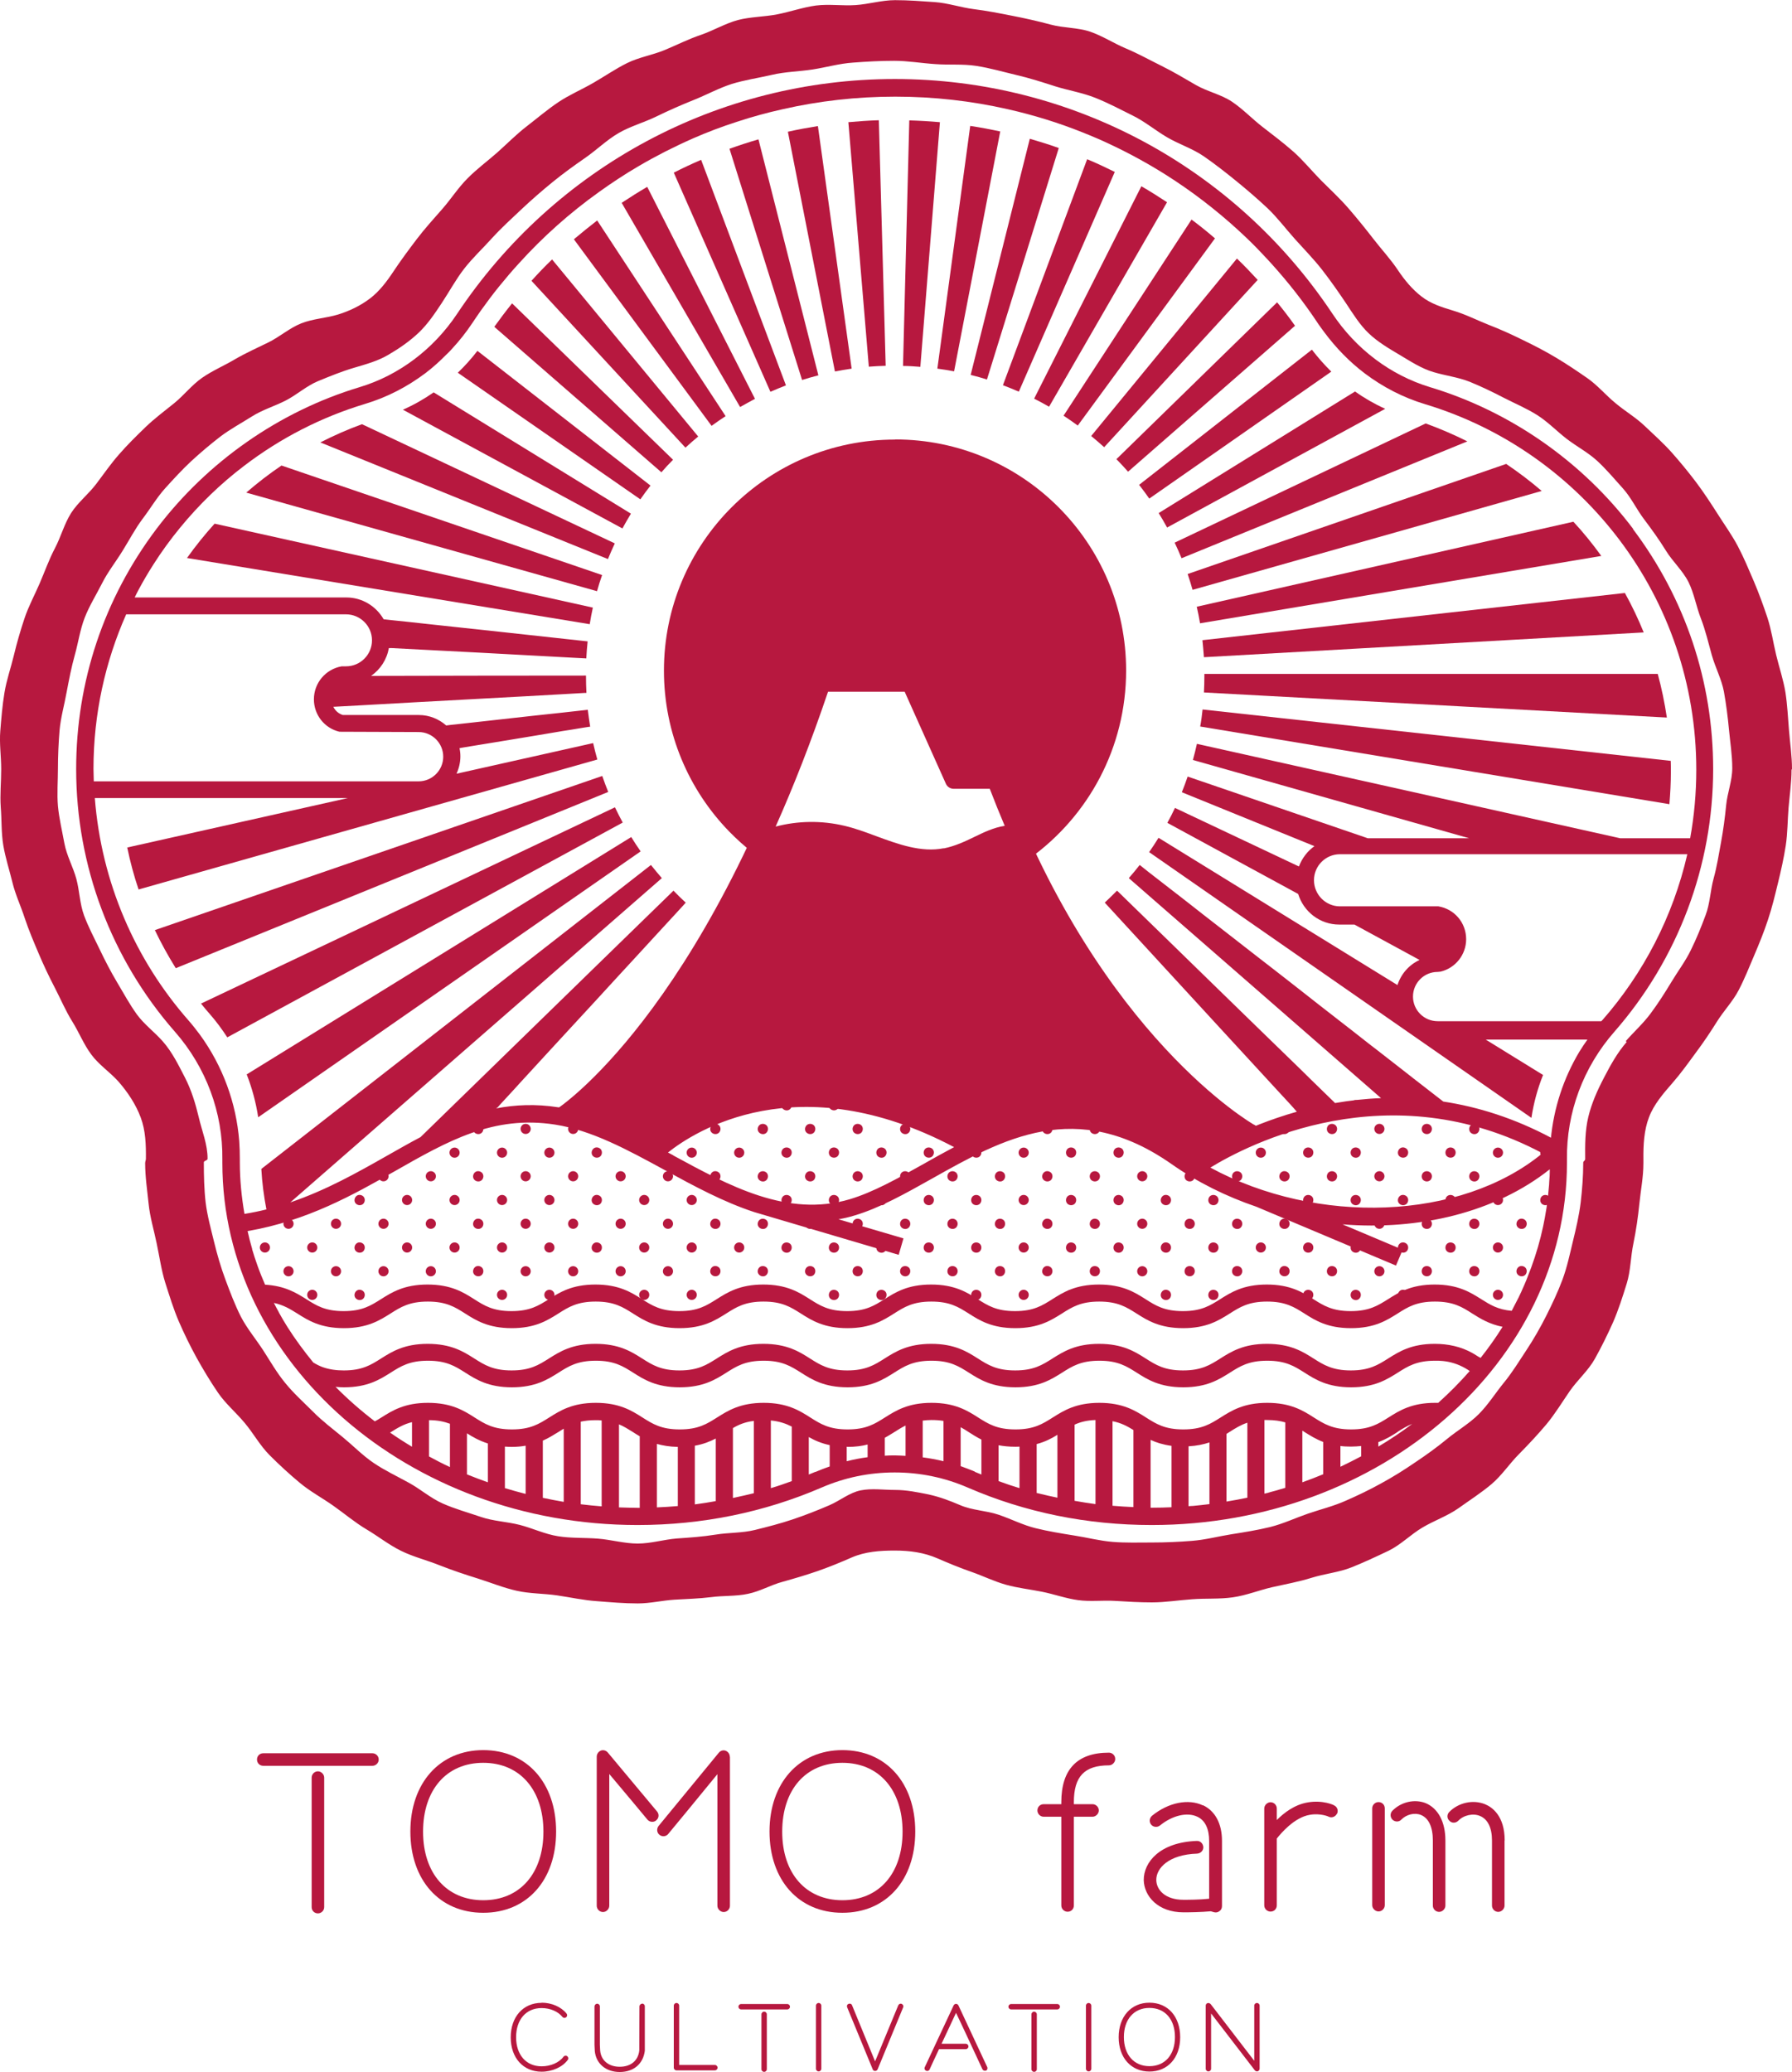 <?xml version="1.0" encoding="UTF-8"?>
<svg id="_レイヤー_2" data-name="レイヤー 2" xmlns="http://www.w3.org/2000/svg" viewBox="0 0 120 138.71">
  <defs>
    <style>
      .cls-1 {
        fill: #b7183f;
        stroke-width: 0px;
      }
    </style>
  </defs>
  <g id="_フッター" data-name="フッター">
    <g>
      <path class="cls-1" d="m103.73,76.92c.13.13.13.35,0,.49-.13.13-.35.13-.49,0-.13-.13-.13-.35,0-.49.13-.13.35-.13.49,0Z"/>
      <path class="cls-1" d="m98.97,75.34c.13.13.13.35,0,.49s-.35.13-.49,0c-.13-.13-.13-.35,0-.49.13-.13.35-.13.49,0Z"/>
      <circle class="cls-1" cx="100.31" cy="77.17" r=".34"/>
      <path class="cls-1" d="m102.14,78.51c.13.13.13.35,0,.49-.13.13-.35.13-.49,0s-.13-.35,0-.49.35-.13.49,0Z"/>
      <path class="cls-1" d="m103.73,80.1c.13.13.13.35,0,.49-.13.13-.35.13-.49,0-.13-.13-.13-.35,0-.49.13-.13.35-.13.49,0Z"/>
      <path class="cls-1" d="m94.2,73.75c.13.13.13.35,0,.49-.13.13-.35.13-.49,0s-.13-.35,0-.49.35-.13.49,0Z"/>
      <path class="cls-1" d="m95.79,75.34c.13.13.13.35,0,.49-.13.13-.35.13-.49,0-.13-.13-.13-.35,0-.49.13-.13.35-.13.49,0Z"/>
      <path class="cls-1" d="m97.38,76.92c.13.13.13.35,0,.49-.13.13-.35.13-.49,0-.13-.13-.13-.35,0-.49.13-.13.35-.13.49,0Z"/>
      <path class="cls-1" d="m98.97,78.51c.13.13.13.35,0,.49s-.35.13-.49,0c-.13-.13-.13-.35,0-.49.13-.13.35-.13.49,0Z"/>
      <circle class="cls-1" cx="100.31" cy="80.34" r=".34"/>
      <path class="cls-1" d="m102.14,81.69c.13.13.13.35,0,.49-.13.13-.35.13-.49,0s-.13-.35,0-.49.35-.13.49,0Z"/>
      <path class="cls-1" d="m103.73,83.28c.13.13.13.35,0,.49-.13.13-.35.13-.49,0-.13-.13-.13-.35,0-.49.13-.13.35-.13.49,0Z"/>
      <path class="cls-1" d="m91.03,73.75c.13.13.13.35,0,.49s-.35.13-.49,0c-.13-.13-.13-.35,0-.49.13-.13.35-.13.49,0Z"/>
      <circle class="cls-1" cx="92.37" cy="75.58" r=".34"/>
      <path class="cls-1" d="m94.2,76.92c.13.13.13.35,0,.49-.13.13-.35.13-.49,0s-.13-.35,0-.49.35-.13.49,0Z"/>
      <path class="cls-1" d="m95.79,78.51c.13.13.13.35,0,.49-.13.13-.35.13-.49,0-.13-.13-.13-.35,0-.49.13-.13.35-.13.49,0Z"/>
      <path class="cls-1" d="m97.38,80.1c.13.13.13.35,0,.49-.13.13-.35.13-.49,0-.13-.13-.13-.35,0-.49.13-.13.35-.13.49,0Z"/>
      <path class="cls-1" d="m98.97,81.69c.13.13.13.35,0,.49s-.35.13-.49,0c-.13-.13-.13-.35,0-.49.13-.13.35-.13.49,0Z"/>
      <circle class="cls-1" cx="100.31" cy="83.52" r=".34"/>
      <path class="cls-1" d="m102.14,84.86c.13.13.13.35,0,.49-.13.13-.35.13-.49,0s-.13-.35,0-.49.35-.13.49,0Z"/>
      <path class="cls-1" d="m89.44,75.34c.13.13.13.35,0,.49-.13.13-.35.13-.49,0-.13-.13-.13-.35,0-.49.13-.13.35-.13.49,0Z"/>
      <path class="cls-1" d="m91.03,76.92c.13.13.13.35,0,.49s-.35.13-.49,0c-.13-.13-.13-.35,0-.49.13-.13.35-.13.49,0Z"/>
      <circle class="cls-1" cx="92.37" cy="78.75" r=".34"/>
      <path class="cls-1" d="m94.2,80.1c.13.13.13.35,0,.49-.13.13-.35.13-.49,0s-.13-.35,0-.49.35-.13.49,0Z"/>
      <path class="cls-1" d="m95.79,81.69c.13.13.13.35,0,.49-.13.13-.35.13-.49,0-.13-.13-.13-.35,0-.49.13-.13.35-.13.49,0Z"/>
      <path class="cls-1" d="m97.38,83.28c.13.13.13.35,0,.49-.13.13-.35.13-.49,0-.13-.13-.13-.35,0-.49.13-.13.35-.13.49,0Z"/>
      <path class="cls-1" d="m98.97,84.86c.13.13.13.35,0,.49s-.35.13-.49,0c-.13-.13-.13-.35,0-.49.13-.13.35-.13.49,0Z"/>
      <circle class="cls-1" cx="100.31" cy="86.69" r=".34"/>
      <path class="cls-1" d="m86.26,75.34c.13.13.13.35,0,.49-.13.13-.35.13-.49,0s-.13-.35,0-.49.35-.13.49,0Z"/>
      <path class="cls-1" d="m87.85,76.92c.13.13.13.35,0,.49-.13.13-.35.13-.49,0-.13-.13-.13-.35,0-.49.13-.13.35-.13.49,0Z"/>
      <path class="cls-1" d="m89.44,78.51c.13.13.13.35,0,.49-.13.13-.35.13-.49,0-.13-.13-.13-.35,0-.49.13-.13.35-.13.49,0Z"/>
      <path class="cls-1" d="m91.03,80.1c.13.13.13.35,0,.49s-.35.13-.49,0c-.13-.13-.13-.35,0-.49.13-.13.35-.13.49,0Z"/>
      <circle class="cls-1" cx="92.37" cy="81.93" r=".34"/>
      <path class="cls-1" d="m94.2,83.28c.13.13.13.35,0,.49-.13.13-.35.13-.49,0s-.13-.35,0-.49.35-.13.49,0Z"/>
      <path class="cls-1" d="m95.79,84.86c.13.13.13.35,0,.49-.13.13-.35.13-.49,0-.13-.13-.13-.35,0-.49.13-.13.35-.13.49,0Z"/>
      <path class="cls-1" d="m97.38,86.45c.13.13.13.35,0,.49-.13.13-.35.13-.49,0-.13-.13-.13-.35,0-.49.13-.13.35-.13.49,0Z"/>
      <circle class="cls-1" cx="84.43" cy="77.17" r=".34"/>
      <path class="cls-1" d="m86.26,78.51c.13.13.13.35,0,.49-.13.13-.35.13-.49,0s-.13-.35,0-.49.35-.13.49,0Z"/>
      <path class="cls-1" d="m87.85,80.1c.13.13.13.35,0,.49-.13.13-.35.13-.49,0-.13-.13-.13-.35,0-.49.13-.13.35-.13.49,0Z"/>
      <path class="cls-1" d="m89.44,81.69c.13.13.13.35,0,.49-.13.13-.35.13-.49,0-.13-.13-.13-.35,0-.49.13-.13.35-.13.49,0Z"/>
      <path class="cls-1" d="m91.03,83.28c.13.13.13.35,0,.49s-.35.13-.49,0c-.13-.13-.13-.35,0-.49.13-.13.35-.13.49,0Z"/>
      <circle class="cls-1" cx="92.37" cy="85.11" r=".34"/>
      <path class="cls-1" d="m94.2,86.45c.13.13.13.35,0,.49-.13.13-.35.13-.49,0s-.13-.35,0-.49.35-.13.49,0Z"/>
      <path class="cls-1" d="m83.09,78.51c.13.13.13.35,0,.49s-.35.13-.49,0c-.13-.13-.13-.35,0-.49.13-.13.35-.13.49,0Z"/>
      <circle class="cls-1" cx="84.43" cy="80.34" r=".34"/>
      <path class="cls-1" d="m86.26,81.69c.13.13.13.35,0,.49-.13.13-.35.13-.49,0s-.13-.35,0-.49.35-.13.49,0Z"/>
      <path class="cls-1" d="m87.85,83.28c.13.13.13.35,0,.49-.13.13-.35.13-.49,0-.13-.13-.13-.35,0-.49.13-.13.35-.13.49,0Z"/>
      <path class="cls-1" d="m89.44,84.86c.13.13.13.35,0,.49-.13.13-.35.13-.49,0-.13-.13-.13-.35,0-.49.13-.13.35-.13.49,0Z"/>
      <path class="cls-1" d="m91.03,86.45c.13.13.13.35,0,.49s-.35.13-.49,0c-.13-.13-.13-.35,0-.49.13-.13.35-.13.49,0Z"/>
      <path class="cls-1" d="m78.32,76.92c.13.13.13.35,0,.49-.13.13-.35.13-.49,0s-.13-.35,0-.49.35-.13.49,0Z"/>
      <path class="cls-1" d="m79.91,78.51c.13.13.13.35,0,.49-.13.13-.35.13-.49,0-.13-.13-.13-.35,0-.49.13-.13.35-.13.49,0Z"/>
      <path class="cls-1" d="m81.5,80.1c.13.13.13.35,0,.49-.13.13-.35.13-.49,0-.13-.13-.13-.35,0-.49.13-.13.35-.13.49,0Z"/>
      <path class="cls-1" d="m83.09,81.69c.13.13.13.35,0,.49s-.35.13-.49,0c-.13-.13-.13-.35,0-.49.13-.13.35-.13.49,0Z"/>
      <circle class="cls-1" cx="84.43" cy="83.52" r=".34"/>
      <path class="cls-1" d="m86.26,84.86c.13.13.13.35,0,.49-.13.13-.35.13-.49,0s-.13-.35,0-.49.35-.13.49,0Z"/>
      <path class="cls-1" d="m87.85,86.45c.13.13.13.35,0,.49-.13.13-.35.13-.49,0-.13-.13-.13-.35,0-.49.13-.13.35-.13.49,0Z"/>
      <path class="cls-1" d="m89.44,88.04c.13.13.13.35,0,.49-.13.13-.35.13-.49,0-.13-.13-.13-.35,0-.49.13-.13.35-.13.49,0Z"/>
      <path class="cls-1" d="m73.56,75.34c.13.13.13.35,0,.49-.13.13-.35.13-.49,0-.13-.13-.13-.35,0-.49.13-.13.35-.13.49,0Z"/>
      <path class="cls-1" d="m75.15,76.92c.13.13.13.35,0,.49s-.35.13-.49,0c-.13-.13-.13-.35,0-.49.13-.13.35-.13.49,0Z"/>
      <circle class="cls-1" cx="76.49" cy="78.75" r=".34"/>
      <path class="cls-1" d="m78.32,80.1c.13.13.13.35,0,.49-.13.13-.35.13-.49,0s-.13-.35,0-.49.35-.13.49,0Z"/>
      <path class="cls-1" d="m79.91,81.69c.13.13.13.35,0,.49-.13.13-.35.13-.49,0-.13-.13-.13-.35,0-.49.13-.13.35-.13.49,0Z"/>
      <path class="cls-1" d="m81.5,83.28c.13.13.13.35,0,.49-.13.13-.35.13-.49,0-.13-.13-.13-.35,0-.49.13-.13.35-.13.49,0Z"/>
      <path class="cls-1" d="m83.09,84.86c.13.13.13.35,0,.49s-.35.13-.49,0c-.13-.13-.13-.35,0-.49.13-.13.35-.13.49,0Z"/>
      <circle class="cls-1" cx="84.43" cy="86.69" r=".34"/>
      <path class="cls-1" d="m70.38,75.34c.13.13.13.35,0,.49-.13.13-.35.13-.49,0s-.13-.35,0-.49.35-.13.49,0Z"/>
      <path class="cls-1" d="m71.97,76.92c.13.13.13.35,0,.49-.13.13-.35.13-.49,0-.13-.13-.13-.35,0-.49.13-.13.35-.13.49,0Z"/>
      <path class="cls-1" d="m73.56,78.51c.13.13.13.35,0,.49-.13.13-.35.13-.49,0-.13-.13-.13-.35,0-.49.13-.13.35-.13.49,0Z"/>
      <path class="cls-1" d="m75.15,80.1c.13.13.13.35,0,.49s-.35.13-.49,0c-.13-.13-.13-.35,0-.49.13-.13.35-.13.49,0Z"/>
      <circle class="cls-1" cx="76.49" cy="81.93" r=".34"/>
      <path class="cls-1" d="m78.32,83.28c.13.13.13.35,0,.49-.13.13-.35.13-.49,0s-.13-.35,0-.49.35-.13.49,0Z"/>
      <path class="cls-1" d="m79.91,84.86c.13.13.13.35,0,.49-.13.13-.35.13-.49,0-.13-.13-.13-.35,0-.49.13-.13.35-.13.49,0Z"/>
      <path class="cls-1" d="m81.5,86.45c.13.13.13.35,0,.49-.13.13-.35.13-.49,0-.13-.13-.13-.35,0-.49.13-.13.35-.13.49,0Z"/>
      <circle class="cls-1" cx="68.55" cy="77.17" r=".34"/>
      <path class="cls-1" d="m70.38,78.51c.13.13.13.35,0,.49-.13.13-.35.13-.49,0s-.13-.35,0-.49.35-.13.49,0Z"/>
      <path class="cls-1" d="m71.97,80.1c.13.13.13.35,0,.49-.13.13-.35.13-.49,0-.13-.13-.13-.35,0-.49.13-.13.35-.13.49,0Z"/>
      <path class="cls-1" d="m73.56,81.69c.13.13.13.35,0,.49-.13.13-.35.13-.49,0-.13-.13-.13-.35,0-.49.13-.13.35-.13.49,0Z"/>
      <path class="cls-1" d="m75.15,83.28c.13.13.13.35,0,.49s-.35.13-.49,0c-.13-.13-.13-.35,0-.49.13-.13.35-.13.49,0Z"/>
      <circle class="cls-1" cx="76.49" cy="85.11" r=".34"/>
      <path class="cls-1" d="m78.32,86.45c.13.13.13.35,0,.49-.13.13-.35.13-.49,0s-.13-.35,0-.49.35-.13.49,0Z"/>
      <path class="cls-1" d="m79.91,88.04c.13.13.13.35,0,.49-.13.13-.35.13-.49,0-.13-.13-.13-.35,0-.49.13-.13.35-.13.49,0Z"/>
      <path class="cls-1" d="m65.62,76.92c.13.13.13.35,0,.49-.13.13-.35.13-.49,0-.13-.13-.13-.35,0-.49.13-.13.35-.13.49,0Z"/>
      <path class="cls-1" d="m67.21,78.51c.13.13.13.35,0,.49s-.35.13-.49,0c-.13-.13-.13-.35,0-.49.13-.13.35-.13.49,0Z"/>
      <circle class="cls-1" cx="68.55" cy="80.34" r=".34"/>
      <path class="cls-1" d="m70.38,81.69c.13.13.13.35,0,.49-.13.13-.35.13-.49,0s-.13-.35,0-.49.35-.13.49,0Z"/>
      <path class="cls-1" d="m71.97,83.28c.13.13.13.35,0,.49-.13.13-.35.13-.49,0-.13-.13-.13-.35,0-.49.13-.13.35-.13.49,0Z"/>
      <path class="cls-1" d="m73.56,84.86c.13.13.13.35,0,.49-.13.13-.35.13-.49,0-.13-.13-.13-.35,0-.49.13-.13.35-.13.49,0Z"/>
      <path class="cls-1" d="m75.15,86.45c.13.13.13.35,0,.49s-.35.13-.49,0c-.13-.13-.13-.35,0-.49.13-.13.35-.13.49,0Z"/>
      <path class="cls-1" d="m59.27,73.75c.13.13.13.35,0,.49s-.35.13-.49,0c-.13-.13-.13-.35,0-.49.13-.13.35-.13.49,0Z"/>
      <path class="cls-1" d="m60.86,75.34c.13.13.13.35,0,.49s-.35.13-.49,0c-.13-.13-.13-.35,0-.49.13-.13.35-.13.49,0Z"/>
      <path class="cls-1" d="m62.44,76.92c.13.13.13.35,0,.49-.13.13-.35.13-.49,0-.13-.13-.13-.35,0-.49.13-.13.35-.13.49,0Z"/>
      <path class="cls-1" d="m64.03,78.51c.13.13.13.35,0,.49-.13.13-.35.13-.49,0-.13-.13-.13-.35,0-.49.13-.13.35-.13.49,0Z"/>
      <path class="cls-1" d="m65.62,80.1c.13.13.13.35,0,.49-.13.13-.35.13-.49,0-.13-.13-.13-.35,0-.49.13-.13.35-.13.49,0Z"/>
      <path class="cls-1" d="m67.21,81.69c.13.13.13.35,0,.49s-.35.13-.49,0c-.13-.13-.13-.35,0-.49.13-.13.35-.13.49,0Z"/>
      <circle class="cls-1" cx="68.55" cy="83.52" r=".34"/>
      <path class="cls-1" d="m70.38,84.86c.13.13.13.35,0,.49-.13.13-.35.13-.49,0s-.13-.35,0-.49.35-.13.49,0Z"/>
      <path class="cls-1" d="m71.97,86.45c.13.13.13.35,0,.49-.13.13-.35.13-.49,0-.13-.13-.13-.35,0-.49.13-.13.35-.13.49,0Z"/>
      <path class="cls-1" d="m56.09,73.75c.13.13.13.35,0,.49-.13.13-.35.13-.49,0-.13-.13-.13-.35,0-.49.13-.13.35-.13.49,0Z"/>
      <path class="cls-1" d="m57.68,75.34c.13.13.13.35,0,.49-.13.13-.35.13-.49,0-.13-.13-.13-.35,0-.49.13-.13.35-.13.49,0Z"/>
      <path class="cls-1" d="m59.27,76.92c.13.13.13.35,0,.49s-.35.13-.49,0c-.13-.13-.13-.35,0-.49.13-.13.35-.13.49,0Z"/>
      <path class="cls-1" d="m60.86,78.51c.13.13.13.35,0,.49s-.35.13-.49,0c-.13-.13-.13-.35,0-.49.13-.13.35-.13.49,0Z"/>
      <path class="cls-1" d="m62.44,80.1c.13.13.13.35,0,.49-.13.13-.35.13-.49,0-.13-.13-.13-.35,0-.49.13-.13.35-.13.49,0Z"/>
      <path class="cls-1" d="m64.03,81.69c.13.13.13.35,0,.49-.13.13-.35.13-.49,0-.13-.13-.13-.35,0-.49.13-.13.35-.13.49,0Z"/>
      <path class="cls-1" d="m65.62,83.28c.13.13.13.35,0,.49-.13.13-.35.13-.49,0-.13-.13-.13-.35,0-.49.13-.13.35-.13.49,0Z"/>
      <path class="cls-1" d="m67.21,84.86c.13.13.13.35,0,.49s-.35.13-.49,0c-.13-.13-.13-.35,0-.49.13-.13.35-.13.49,0Z"/>
      <circle class="cls-1" cx="68.55" cy="86.69" r=".34"/>
      <path class="cls-1" d="m52.92,73.75c.13.13.13.35,0,.49s-.35.13-.49,0-.13-.35,0-.49c.13-.13.35-.13.49,0Z"/>
      <path class="cls-1" d="m54.5,75.34c.13.13.13.35,0,.49-.13.13-.35.13-.49,0s-.13-.35,0-.49c.13-.13.35-.13.49,0Z"/>
      <path class="cls-1" d="m56.09,76.92c.13.13.13.35,0,.49-.13.13-.35.13-.49,0-.13-.13-.13-.35,0-.49.13-.13.35-.13.49,0Z"/>
      <path class="cls-1" d="m57.68,78.51c.13.13.13.35,0,.49-.13.13-.35.13-.49,0-.13-.13-.13-.35,0-.49.13-.13.35-.13.49,0Z"/>
      <path class="cls-1" d="m59.27,80.1c.13.13.13.35,0,.49s-.35.13-.49,0c-.13-.13-.13-.35,0-.49.13-.13.35-.13.49,0Z"/>
      <path class="cls-1" d="m60.86,81.69c.13.13.13.35,0,.49s-.35.13-.49,0c-.13-.13-.13-.35,0-.49.13-.13.35-.13.49,0Z"/>
      <path class="cls-1" d="m62.44,83.28c.13.13.13.35,0,.49-.13.13-.35.13-.49,0-.13-.13-.13-.35,0-.49.13-.13.35-.13.49,0Z"/>
      <path class="cls-1" d="m64.03,84.86c.13.13.13.35,0,.49-.13.13-.35.13-.49,0-.13-.13-.13-.35,0-.49.13-.13.35-.13.49,0Z"/>
      <path class="cls-1" d="m65.62,86.45c.13.13.13.35,0,.49-.13.13-.35.13-.49,0-.13-.13-.13-.35,0-.49.13-.13.35-.13.49,0Z"/>
      <path class="cls-1" d="m67.21,88.04c.13.13.13.35,0,.49s-.35.13-.49,0c-.13-.13-.13-.35,0-.49.13-.13.35-.13.49,0Z"/>
      <circle class="cls-1" cx="49.5" cy="73.99" r=".34"/>
      <path class="cls-1" d="m51.33,75.34c.13.13.13.35,0,.49s-.35.13-.49,0-.13-.35,0-.49c.13-.13.35-.13.49,0Z"/>
      <path class="cls-1" d="m52.92,76.92c.13.13.13.35,0,.49s-.35.13-.49,0-.13-.35,0-.49c.13-.13.35-.13.49,0Z"/>
      <path class="cls-1" d="m54.5,78.51c.13.13.13.35,0,.49-.13.13-.35.13-.49,0s-.13-.35,0-.49c.13-.13.35-.13.49,0Z"/>
      <path class="cls-1" d="m56.09,80.1c.13.13.13.35,0,.49-.13.13-.35.13-.49,0-.13-.13-.13-.35,0-.49.13-.13.35-.13.49,0Z"/>
      <path class="cls-1" d="m57.68,81.69c.13.13.13.35,0,.49-.13.13-.35.13-.49,0-.13-.13-.13-.35,0-.49.13-.13.35-.13.49,0Z"/>
      <path class="cls-1" d="m59.27,83.28c.13.13.13.35,0,.49s-.35.13-.49,0c-.13-.13-.13-.35,0-.49.13-.13.35-.13.49,0Z"/>
      <path class="cls-1" d="m60.86,84.86c.13.13.13.35,0,.49s-.35.13-.49,0c-.13-.13-.13-.35,0-.49.13-.13.35-.13.49,0Z"/>
      <path class="cls-1" d="m62.44,86.45c.13.13.13.35,0,.49-.13.13-.35.13-.49,0-.13-.13-.13-.35,0-.49.13-.13.35-.13.49,0Z"/>
      <path class="cls-1" d="m48.15,75.34c.13.13.13.35,0,.49-.13.13-.35.13-.49,0s-.13-.35,0-.49.35-.13.49,0Z"/>
      <circle class="cls-1" cx="49.5" cy="77.17" r=".34"/>
      <path class="cls-1" d="m51.33,78.51c.13.13.13.35,0,.49s-.35.13-.49,0-.13-.35,0-.49c.13-.13.35-.13.49,0Z"/>
      <path class="cls-1" d="m52.92,80.1c.13.13.13.35,0,.49s-.35.13-.49,0-.13-.35,0-.49c.13-.13.35-.13.49,0Z"/>
      <path class="cls-1" d="m54.5,81.69c.13.13.13.35,0,.49-.13.13-.35.13-.49,0s-.13-.35,0-.49c.13-.13.35-.13.49,0Z"/>
      <path class="cls-1" d="m56.09,83.28c.13.13.13.35,0,.49-.13.13-.35.13-.49,0-.13-.13-.13-.35,0-.49.13-.13.35-.13.49,0Z"/>
      <path class="cls-1" d="m57.68,84.86c.13.13.13.35,0,.49-.13.13-.35.13-.49,0-.13-.13-.13-.35,0-.49.13-.13.35-.13.49,0Z"/>
      <path class="cls-1" d="m59.27,86.45c.13.13.13.35,0,.49s-.35.13-.49,0c-.13-.13-.13-.35,0-.49.13-.13.35-.13.49,0Z"/>
      <circle class="cls-1" cx="46.32" cy="77.17" r=".34"/>
      <path class="cls-1" d="m48.15,78.51c.13.13.13.35,0,.49-.13.13-.35.13-.49,0s-.13-.35,0-.49.35-.13.49,0Z"/>
      <circle class="cls-1" cx="49.5" cy="80.34" r=".34"/>
      <path class="cls-1" d="m51.33,81.69c.13.13.13.35,0,.49s-.35.13-.49,0-.13-.35,0-.49c.13-.13.35-.13.49,0Z"/>
      <path class="cls-1" d="m52.92,83.28c.13.13.13.35,0,.49s-.35.13-.49,0-.13-.35,0-.49c.13-.13.35-.13.49,0Z"/>
      <path class="cls-1" d="m54.5,84.86c.13.13.13.35,0,.49-.13.13-.35.13-.49,0s-.13-.35,0-.49c.13-.13.35-.13.49,0Z"/>
      <path class="cls-1" d="m56.09,86.45c.13.13.13.35,0,.49-.13.13-.35.13-.49,0-.13-.13-.13-.35,0-.49.13-.13.35-.13.49,0Z"/>
      <path class="cls-1" d="m57.68,88.04c.13.13.13.35,0,.49-.13.13-.35.13-.49,0-.13-.13-.13-.35,0-.49.13-.13.35-.13.49,0Z"/>
      <circle class="cls-1" cx="43.14" cy="77.17" r=".34"/>
      <circle class="cls-1" cx="44.73" cy="78.75" r=".34"/>
      <circle class="cls-1" cx="46.32" cy="80.34" r=".34"/>
      <path class="cls-1" d="m48.15,81.69c.13.13.13.35,0,.49-.13.13-.35.13-.49,0s-.13-.35,0-.49.35-.13.49,0Z"/>
      <circle class="cls-1" cx="49.5" cy="83.52" r=".34"/>
      <path class="cls-1" d="m51.33,84.86c.13.13.13.35,0,.49s-.35.13-.49,0-.13-.35,0-.49c.13-.13.35-.13.49,0Z"/>
      <path class="cls-1" d="m52.92,86.45c.13.13.13.35,0,.49s-.35.13-.49,0-.13-.35,0-.49c.13-.13.35-.13.49,0Z"/>
      <circle class="cls-1" cx="38.38" cy="75.58" r=".34"/>
      <path class="cls-1" d="m40.21,76.92c.13.13.13.35,0,.49-.13.13-.35.13-.49,0s-.13-.35,0-.49.35-.13.49,0Z"/>
      <circle class="cls-1" cx="41.56" cy="78.75" r=".34"/>
      <circle class="cls-1" cx="43.14" cy="80.34" r=".34"/>
      <circle class="cls-1" cx="44.73" cy="81.93" r=".34"/>
      <circle class="cls-1" cx="46.32" cy="83.52" r=".34"/>
      <path class="cls-1" d="m48.15,84.86c.13.13.13.35,0,.49-.13.13-.35.13-.49,0s-.13-.35,0-.49.35-.13.49,0Z"/>
      <circle class="cls-1" cx="49.5" cy="86.69" r=".34"/>
      <circle class="cls-1" cx="35.2" cy="75.58" r=".34"/>
      <circle class="cls-1" cx="36.79" cy="77.17" r=".34"/>
      <circle class="cls-1" cx="38.38" cy="78.75" r=".34"/>
      <path class="cls-1" d="m40.21,80.1c.13.13.13.35,0,.49-.13.13-.35.13-.49,0s-.13-.35,0-.49.35-.13.49,0Z"/>
      <circle class="cls-1" cx="41.56" cy="81.93" r=".34"/>
      <circle class="cls-1" cx="43.14" cy="83.52" r=".34"/>
      <circle class="cls-1" cx="44.73" cy="85.11" r=".34"/>
      <circle class="cls-1" cx="46.32" cy="86.69" r=".34"/>
      <path class="cls-1" d="m32.27,75.34c.13.13.13.35,0,.49-.13.13-.35.13-.49,0s-.13-.35,0-.49.35-.13.49,0Z"/>
      <circle class="cls-1" cx="33.62" cy="77.17" r=".34"/>
      <circle class="cls-1" cx="35.2" cy="78.75" r=".34"/>
      <circle class="cls-1" cx="36.79" cy="80.34" r=".34"/>
      <circle class="cls-1" cx="38.38" cy="81.93" r=".34"/>
      <path class="cls-1" d="m40.21,83.28c.13.13.13.35,0,.49-.13.13-.35.13-.49,0s-.13-.35,0-.49.35-.13.49,0Z"/>
      <circle class="cls-1" cx="41.56" cy="85.11" r=".34"/>
      <circle class="cls-1" cx="43.14" cy="86.69" r=".34"/>
      <circle class="cls-1" cx="44.73" cy="88.28" r=".34"/>
      <circle class="cls-1" cx="30.44" cy="77.17" r=".34"/>
      <path class="cls-1" d="m32.27,78.51c.13.13.13.35,0,.49-.13.13-.35.13-.49,0s-.13-.35,0-.49.35-.13.49,0Z"/>
      <circle class="cls-1" cx="33.62" cy="80.34" r=".34"/>
      <circle class="cls-1" cx="35.2" cy="81.93" r=".34"/>
      <circle class="cls-1" cx="36.79" cy="83.52" r=".34"/>
      <circle class="cls-1" cx="38.38" cy="85.11" r=".34"/>
      <path class="cls-1" d="m40.21,86.45c.13.13.13.35,0,.49-.13.13-.35.13-.49,0s-.13-.35,0-.49.35-.13.49,0Z"/>
      <circle class="cls-1" cx="27.26" cy="77.17" r=".34"/>
      <circle class="cls-1" cx="28.85" cy="78.75" r=".34"/>
      <circle class="cls-1" cx="30.44" cy="80.34" r=".34"/>
      <path class="cls-1" d="m32.27,81.69c.13.13.13.35,0,.49-.13.13-.35.13-.49,0s-.13-.35,0-.49.35-.13.49,0Z"/>
      <circle class="cls-1" cx="33.62" cy="83.52" r=".34"/>
      <circle class="cls-1" cx="35.2" cy="85.11" r=".34"/>
      <circle class="cls-1" cx="36.79" cy="86.69" r=".34"/>
      <circle class="cls-1" cx="25.68" cy="78.75" r=".34"/>
      <circle class="cls-1" cx="27.26" cy="80.34" r=".34"/>
      <circle class="cls-1" cx="28.85" cy="81.93" r=".34"/>
      <circle class="cls-1" cx="30.44" cy="83.52" r=".34"/>
      <path class="cls-1" d="m32.27,84.86c.13.13.13.35,0,.49-.13.13-.35.13-.49,0s-.13-.35,0-.49.35-.13.49,0Z"/>
      <circle class="cls-1" cx="33.62" cy="86.69" r=".34"/>
      <circle class="cls-1" cx="35.2" cy="88.28" r=".34"/>
      <path class="cls-1" d="m24.33,80.1c.13.13.13.35,0,.49-.13.13-.35.13-.49,0s-.13-.35,0-.49.35-.13.49,0Z"/>
      <circle class="cls-1" cx="25.68" cy="81.93" r=".34"/>
      <circle class="cls-1" cx="27.26" cy="83.52" r=".34"/>
      <circle class="cls-1" cx="28.85" cy="85.11" r=".34"/>
      <circle class="cls-1" cx="30.44" cy="86.69" r=".34"/>
      <circle class="cls-1" cx="20.91" cy="80.34" r=".34"/>
      <circle class="cls-1" cx="22.5" cy="81.93" r=".34"/>
      <path class="cls-1" d="m24.33,83.28c.13.13.13.35,0,.49-.13.13-.35.13-.49,0s-.13-.35,0-.49.35-.13.49,0Z"/>
      <circle class="cls-1" cx="25.68" cy="85.11" r=".34"/>
      <circle class="cls-1" cx="27.26" cy="86.69" r=".34"/>
      <circle class="cls-1" cx="19.32" cy="81.93" r=".34"/>
      <circle class="cls-1" cx="20.91" cy="83.52" r=".34"/>
      <circle class="cls-1" cx="22.5" cy="85.11" r=".34"/>
      <path class="cls-1" d="m24.33,86.45c.13.13.13.35,0,.49-.13.13-.35.13-.49,0s-.13-.35,0-.49.35-.13.49,0Z"/>
      <path class="cls-1" d="m16.39,81.69c.13.13.13.35,0,.49-.13.13-.35.13-.49,0s-.13-.35,0-.49.35-.13.49,0Z"/>
      <circle class="cls-1" cx="17.74" cy="83.52" r=".34"/>
      <circle class="cls-1" cx="19.32" cy="85.11" r=".34"/>
      <circle class="cls-1" cx="20.91" cy="86.69" r=".34"/>
      <circle class="cls-1" cx="22.5" cy="88.28" r=".34"/>
      <circle class="cls-1" cx="17.74" cy="86.69" r=".34"/>
      <g>
        <g>
          <path class="cls-1" d="m25.36,117.8c0,.24-.2.42-.42.42h-7.31c-.24,0-.42-.18-.42-.42s.18-.42.42-.42h7.31c.22,0,.42.18.42.42Zm-3.65,1.21v8.67c0,.24-.2.42-.42.42-.24,0-.42-.18-.42-.42v-8.67c0-.22.18-.42.42-.42.22,0,.42.2.42.42Z"/>
          <path class="cls-1" d="m32.36,117.17c2.92,0,4.88,2.19,4.88,5.45s-1.95,5.44-4.88,5.44-4.88-2.19-4.88-5.44,1.97-5.45,4.88-5.45Zm0,10.05c2.46,0,4.03-1.8,4.03-4.59s-1.57-4.61-4.03-4.61-4.03,1.81-4.03,4.61,1.59,4.59,4.03,4.59Z"/>
          <path class="cls-1" d="m43.95,121.87c-.17.15-.44.13-.59-.04,0,0-1.66-2-2.56-3.06v8.82c0,.22-.2.42-.42.42-.24,0-.42-.2-.42-.42v-9.98c0-.18.11-.34.28-.41.17-.06.35,0,.46.13l3.3,3.95c.15.18.13.45-.06.59Zm4.93-4.26v9.98c0,.22-.18.42-.42.42-.22,0-.42-.2-.42-.42v-8.81c-.98,1.21-3.29,4-3.29,4-.14.18-.41.21-.59.06-.18-.14-.2-.41-.06-.59l4.03-4.9c.11-.14.29-.2.46-.14.17.07.28.22.28.41Z"/>
          <path class="cls-1" d="m56.41,117.17c2.92,0,4.88,2.19,4.88,5.45s-1.95,5.44-4.88,5.44-4.88-2.19-4.88-5.44,1.97-5.45,4.88-5.45Zm0,10.05c2.46,0,4.03-1.8,4.03-4.59s-1.57-4.61-4.03-4.61-4.03,1.81-4.03,4.61,1.59,4.59,4.03,4.59Z"/>
          <path class="cls-1" d="m74.68,117.77c0,.22-.2.42-.42.42-1.64,0-2.35.74-2.35,2.47v.13h1.25c.22,0,.42.18.42.42,0,.22-.2.42-.42.42h-1.25v5.94c0,.24-.18.42-.42.42-.22,0-.42-.18-.42-.42v-5.94h-1.18c-.24,0-.42-.2-.42-.42,0-.24.18-.42.42-.42h1.18v-.13c0-2.21,1.07-3.32,3.19-3.32.22,0,.42.18.42.42Z"/>
          <path class="cls-1" d="m80.56,120.86c.82.39,1.27,1.24,1.27,2.39v4.36c0,.14-.06.27-.17.34-.1.08-.24.11-.37.07,0,0-.13-.04-.21-.06-.66.06-1.42.07-1.83.07-1.71,0-2.63-1.08-2.66-2.15-.01-1.21,1.08-2.54,3.55-2.63.24-.01.42.17.44.41.01.23-.17.42-.41.44-1.9.06-2.75.97-2.74,1.77.01.65.59,1.32,1.81,1.32.31,0,1.08,0,1.73-.07v-3.86c0-.82-.27-1.39-.79-1.63-.67-.32-1.66-.1-2.51.59-.18.14-.45.11-.59-.07-.14-.18-.11-.44.07-.59,1.1-.89,2.43-1.15,3.4-.69Z"/>
          <path class="cls-1" d="m89.53,121.42c-.1.21-.35.31-.55.21-.01-.01-.55-.25-1.26-.13-1.05.17-1.95,1.25-2.22,1.59v4.47c0,.24-.18.42-.42.42-.22,0-.42-.18-.42-.42v-6.48c0-.22.2-.42.42-.42.24,0,.42.2.42.42v.77c.46-.46,1.17-1.03,2.08-1.18,1-.17,1.73.17,1.76.2.21.1.29.34.2.55Z"/>
          <path class="cls-1" d="m92.73,121.07v6.48c0,.22-.18.42-.42.42-.22,0-.42-.2-.42-.42v-6.48c0-.24.2-.42.42-.42.24,0,.42.18.42.42Zm4.06,2.15v4.36c0,.22-.2.42-.42.42-.24,0-.42-.2-.42-.42v-4.36c0-.9-.28-1.5-.8-1.71-.42-.17-.96-.04-1.31.31-.15.17-.42.17-.59.01-.17-.17-.17-.44-.01-.6.59-.6,1.49-.8,2.23-.51.83.35,1.32,1.25,1.32,2.5Zm3.96,0v4.36c0,.22-.2.42-.42.42-.24,0-.42-.2-.42-.42v-4.36c0-.86-.29-1.43-.8-1.64-.46-.2-1.1-.06-1.46.32-.17.17-.44.17-.59,0-.17-.15-.18-.42-.01-.59.62-.63,1.59-.84,2.39-.52.49.2,1.32.79,1.32,2.43Z"/>
        </g>
        <g>
          <path class="cls-1" d="m36.27,134.08c.67,0,1.31.28,1.67.73.06.08.05.18-.03.25-.08.06-.19.05-.25-.03-.29-.36-.82-.59-1.39-.59-1.04,0-1.71.77-1.71,1.95s.67,1.95,1.71,1.95c.6,0,1.18-.25,1.46-.64.06-.08.17-.1.25-.04.08.06.1.17.04.25-.35.48-1.04.79-1.75.79-1.24,0-2.07-.93-2.07-2.3s.83-2.31,2.07-2.31Z"/>
          <path class="cls-1" d="m43,134.14c.1,0,.18.08.18.18v2.98c-.11.87-.74,1.42-1.68,1.42s-1.59-.57-1.67-1.4l-.02-.41v-2.58c0-.09.08-.18.18-.18.1,0,.18.08.18.18v2.58l.02.38c.06.66.57,1.08,1.31,1.08s1.24-.41,1.31-1.1v-.36s.01-2.58.01-2.58c0-.09.08-.18.18-.18Z"/>
          <path class="cls-1" d="m45.3,134.1c.1,0,.18.08.18.18v3.97h2.39c.1,0,.18.08.18.18,0,.1-.08.18-.18.18h-2.57c-.1,0-.18-.08-.18-.18v-4.15c0-.1.08-.18.18-.18Z"/>
          <path class="cls-1" d="m52.9,134.35c0,.1-.08.18-.18.18h-3.09c-.1,0-.18-.08-.18-.18s.08-.18.18-.18h3.09c.1,0,.18.08.18.18Zm-1.55.51v3.67c0,.1-.08.18-.18.18-.1,0-.18-.08-.18-.18v-3.67c0-.1.08-.18.18-.18s.18.08.18.18Z"/>
          <path class="cls-1" d="m54.82,134.1c.1,0,.18.08.18.18v4.22c0,.1-.08.18-.18.18-.1,0-.18-.08-.18-.18v-4.22c0-.1.08-.18.18-.18Z"/>
          <path class="cls-1" d="m60.38,134.16c.09.04.14.14.1.23l-1.71,4.15c-.03.07-.1.11-.17.11s-.14-.04-.16-.11l-1.71-4.15c-.04-.1,0-.2.1-.23.09-.04.2,0,.23.1,0,0,1.27,3.1,1.54,3.75.27-.65,1.55-3.75,1.55-3.75.04-.09.14-.14.23-.1Z"/>
          <path class="cls-1" d="m66.03,138.62c-.09.04-.2,0-.24-.08,0,0-1.49-3.21-1.77-3.78-.13.29-.57,1.21-.97,2.07h1.62c.1,0,.18.08.18.18s-.08.18-.18.18h-1.79c-.35.74-.63,1.36-.63,1.36-.04.09-.15.13-.24.08-.09-.04-.13-.15-.08-.24l1.93-4.13c.03-.06.09-.1.16-.1s.13.04.16.1l1.93,4.13c.04.09,0,.2-.08.24Z"/>
          <path class="cls-1" d="m70.98,134.35c0,.1-.08.18-.18.18h-3.09c-.1,0-.18-.08-.18-.18s.08-.18.18-.18h3.09c.1,0,.18.08.18.18Zm-1.55.51v3.67c0,.1-.08.18-.18.18-.1,0-.18-.08-.18-.18v-3.67c0-.1.08-.18.18-.18.09,0,.18.08.18.18Z"/>
          <path class="cls-1" d="m72.9,134.1c.09,0,.18.08.18.18v4.22c0,.1-.08.18-.18.18-.1,0-.18-.08-.18-.18v-4.22c0-.1.08-.18.18-.18Z"/>
          <path class="cls-1" d="m76.97,134.08c1.24,0,2.06.93,2.06,2.31s-.83,2.3-2.06,2.3-2.06-.93-2.06-2.3.83-2.31,2.06-2.31Zm0,4.25c1.04,0,1.71-.76,1.71-1.95s-.67-1.95-1.71-1.95-1.71.77-1.71,1.95.67,1.95,1.71,1.95Z"/>
          <path class="cls-1" d="m81.06,134.16s2.42,3.14,2.93,3.81v-3.69c0-.1.08-.18.18-.18s.18.08.18.18v4.22c0,.07-.05.14-.12.17-.07.02-.15,0-.2-.06l-2.93-3.81v3.7c0,.1-.08.18-.18.18-.1,0-.18-.08-.18-.18v-4.22c0-.08.05-.15.12-.17.08-.02.15,0,.2.06Z"/>
        </g>
      </g>
      <g>
        <path class="cls-1" d="m83.99,75.31c-.1-.06-10.25-5.86-16.78-23.27-.08-.22-.3-.37-.54-.37h-2.44l-2.76-6.16c-.09-.21-.3-.34-.52-.34h-5.92c-.25,0-.47.16-.54.39-7.49,22.38-17.13,28.64-17.22,28.7-.27.17-.35.52-.18.79.17.27.52.35.79.18.05-.03.24-.15.54-.38,1.83.55,5.63,2.28,5.63,2.28,0,0,3.88-3.7,9.95-3.65,6.07.05,11.04,3.51,11.04,3.51,0,0,3.7-1.96,7.16-2.1,3.47-.14,7.89,3.42,7.89,3.42l3.56-1.94s.04,0,.05,0c.2,0,.4-.11.5-.3.15-.28.05-.63-.22-.78Zm-20.79-18.52c-1.51.3-3.06-.27-4.55-.82-.72-.27-1.41-.52-2.09-.68-1.55-.37-3.14-.34-4.62.05,1.19-2.67,2.37-5.66,3.51-9.03h5.13l2.76,6.16c.09.21.3.34.52.34h2.42c.33.86.66,1.68,1,2.48-.73.11-1.39.43-2.03.74-.64.31-1.3.62-2.05.77Z"/>
        <g>
          <path class="cls-1" d="m59.93,29.43c-8.54,0-15.47,6.93-15.47,15.47,0,4.19,1.67,8,4.38,10.78.5.51,1.03.99,1.6,1.43l4.72-11.33h5.79l2.91,6.44,3.27-.1,1.86,5.32c3.89-2.81,6.42-7.38,6.42-12.55,0-8.54-6.93-15.47-15.47-15.47Z"/>
          <path class="cls-1" d="m120,51.48c0-.86-.13-1.72-.2-2.57-.07-.86-.11-1.72-.24-2.56-.14-.85-.42-1.67-.62-2.5-.2-.83-.32-1.69-.59-2.51-.27-.81-.57-1.63-.9-2.41-.34-.79-.67-1.59-1.07-2.35-.4-.76-.91-1.46-1.37-2.19-.46-.72-.93-1.44-1.45-2.13-.51-.67-1.04-1.32-1.6-1.95-.56-.63-1.19-1.19-1.8-1.77-.6-.58-1.34-1.01-1.98-1.55-.65-.53-1.19-1.19-1.88-1.67-.69-.48-1.39-.95-2.11-1.38-.72-.43-1.47-.82-2.22-1.18-.75-.37-1.52-.72-2.3-1.02-.78-.31-1.54-.7-2.35-.94-.76-.23-1.5-.46-2.13-.95-.62-.48-1.12-1.08-1.57-1.75-.49-.74-1.1-1.39-1.64-2.09-.54-.7-1.1-1.39-1.67-2.05-.58-.67-1.23-1.27-1.85-1.89-.62-.63-1.18-1.32-1.84-1.91-.66-.58-1.37-1.12-2.07-1.66-.7-.54-1.32-1.2-2.05-1.69-.73-.49-1.66-.68-2.42-1.12-.76-.44-1.51-.89-2.3-1.28-.79-.39-1.56-.82-2.37-1.16-.81-.34-1.57-.84-2.41-1.13-.83-.28-1.77-.24-2.63-.47-.85-.23-1.7-.42-2.57-.59-.86-.17-1.72-.34-2.6-.45-.87-.11-1.73-.41-2.61-.47-.88-.06-1.76-.13-2.65-.13s-1.76.27-2.64.33c-.88.06-1.78-.08-2.66.03-.88.12-1.72.42-2.59.59-.87.17-1.78.16-2.63.38-.85.23-1.64.7-2.47.99-.84.28-1.62.68-2.44,1.02-.82.34-1.72.48-2.51.87-.79.39-1.52.9-2.29,1.34-.76.44-1.59.79-2.32,1.28-.73.49-1.41,1.07-2.11,1.61-.7.54-1.32,1.17-1.98,1.76-.66.58-1.38,1.11-2,1.74-.62.62-1.1,1.38-1.69,2.05-.58.66-1.17,1.31-1.71,2.02-.53.7-1.06,1.41-1.55,2.15-.45.68-.95,1.34-1.57,1.81-.64.49-1.4.85-2.15,1.08-.8.24-1.68.28-2.46.59-.78.31-1.44.9-2.19,1.27-.75.37-1.52.71-2.24,1.13-.72.43-1.51.76-2.2,1.24-.69.48-1.22,1.17-1.87,1.7-.65.53-1.32,1.02-1.93,1.61-.6.58-1.2,1.17-1.75,1.8-.56.63-1.03,1.32-1.54,1.99-.52.69-1.23,1.24-1.69,1.96-.46.73-.68,1.59-1.08,2.35-.4.76-.68,1.56-1.02,2.35-.34.79-.75,1.54-1.02,2.35-.27.81-.51,1.63-.71,2.47-.2.83-.49,1.65-.63,2.5-.14.84-.21,1.7-.28,2.56-.07.85.06,1.71.06,2.57s-.09,1.7-.03,2.54c.07.85.03,1.71.17,2.55.14.84.41,1.66.61,2.48.2.83.57,1.6.83,2.41.27.81.6,1.58.93,2.36.33.78.69,1.54,1.08,2.29.39.75.72,1.54,1.17,2.26.45.72.77,1.54,1.28,2.22.5.68,1.25,1.17,1.82,1.81.62.71,1.16,1.53,1.48,2.39.33.87.36,1.84.35,2.77,0,.09-.05.19-.05.29,0,.92.14,1.82.23,2.71.09.91.36,1.78.54,2.66.19.89.31,1.79.58,2.65.28.87.54,1.73.9,2.57.36.83.76,1.65,1.2,2.45.44.79.91,1.57,1.42,2.32.51.75,1.22,1.34,1.8,2.04.58.69,1.02,1.51,1.67,2.16.64.64,1.31,1.26,2.01,1.84.69.58,1.5,1.01,2.25,1.54.74.52,1.43,1.11,2.22,1.58.78.46,1.5,1.04,2.32,1.44.81.4,1.71.62,2.56.96.84.33,1.7.62,2.57.89.86.27,1.71.62,2.6.82.88.2,1.81.18,2.71.31.89.13,1.78.33,2.69.39.9.07,1.81.15,2.72.15.83,0,1.64-.2,2.45-.25.82-.05,1.64-.07,2.45-.17.82-.11,1.66-.05,2.46-.22.81-.16,1.55-.6,2.34-.81.79-.22,1.57-.45,2.35-.72.77-.27,1.53-.58,2.28-.91.9-.39,1.89-.46,2.88-.46s1.96.13,2.85.52c.76.33,1.51.64,2.29.91.77.27,1.52.64,2.31.86.79.22,1.62.31,2.42.47.8.16,1.59.45,2.41.56.81.11,1.65,0,2.47.05.81.05,1.63.1,2.46.1.92,0,1.81-.15,2.71-.21.91-.07,1.83,0,2.72-.13.91-.13,1.76-.48,2.64-.68.89-.2,1.78-.36,2.64-.63.87-.27,1.81-.36,2.65-.69.85-.34,1.68-.73,2.5-1.12.82-.4,1.48-1.09,2.26-1.55.79-.47,1.67-.77,2.41-1.29.74-.53,1.52-1.03,2.21-1.61.7-.59,1.21-1.38,1.85-2.02.64-.65,1.26-1.31,1.84-2,.58-.7,1.05-1.48,1.56-2.22.52-.75,1.24-1.37,1.68-2.16.44-.79.85-1.62,1.22-2.45.36-.83.64-1.71.91-2.58.27-.86.26-1.8.45-2.69.18-.88.31-1.77.4-2.67.09-.9.27-1.78.27-2.7,0-.1,0-.19,0-.29-.01-.93.04-1.92.37-2.78.32-.86.96-1.6,1.58-2.31.56-.64,1.05-1.33,1.55-2.01.51-.68.98-1.38,1.43-2.1.45-.72,1.06-1.35,1.45-2.1.39-.75.71-1.55,1.04-2.33.33-.78.66-1.58.92-2.38.27-.8.47-1.64.67-2.46.2-.82.39-1.66.52-2.5.13-.84.12-1.7.19-2.54.07-.84.2-1.69.2-2.54Zm-11.07,18.28c-.63.72-1.09,1.56-1.52,2.39-.44.84-.83,1.71-1.05,2.63-.22.91-.22,1.87-.21,2.82,0,.12-.13.12-.13.25,0,.9-.07,1.78-.17,2.65-.11.89-.31,1.74-.52,2.6-.21.87-.39,1.73-.7,2.57-.31.83-.69,1.63-1.09,2.43-.4.79-.84,1.56-1.33,2.3-.49.74-.95,1.5-1.52,2.19-.56.69-1.04,1.46-1.67,2.09-.63.63-1.42,1.08-2.11,1.65-.68.56-1.4,1.08-2.15,1.58-.73.5-1.48.97-2.27,1.4-.77.43-1.57.81-2.39,1.17-.81.36-1.67.57-2.52.86-.84.29-1.64.67-2.51.89-.86.21-1.73.35-2.62.49-.87.14-1.74.37-2.63.44-.88.07-1.77.11-2.67.11s-1.77.03-2.63-.04c-.88-.07-1.74-.3-2.6-.43-.87-.14-1.73-.28-2.58-.49-.85-.21-1.64-.62-2.47-.9-.83-.28-1.76-.29-2.57-.64-.7-.3-1.39-.56-2.13-.72-.74-.15-1.47-.3-2.24-.3s-1.56-.12-2.3.03c-.74.15-1.37.68-2.08.99-.81.35-1.63.67-2.46.95-.83.28-1.69.5-2.54.71-.85.21-1.75.17-2.62.31-.86.14-1.73.2-2.61.26-.87.07-1.73.34-2.62.34s-1.78-.26-2.66-.33c-.9-.07-1.8-.02-2.67-.16-.89-.14-1.71-.54-2.57-.76-.87-.22-1.79-.25-2.62-.54-.85-.29-1.72-.53-2.53-.89-.82-.36-1.51-.98-2.29-1.4-.78-.43-1.59-.81-2.33-1.31-.74-.5-1.37-1.15-2.05-1.71-.69-.57-1.4-1.1-2.02-1.73-.63-.63-1.3-1.23-1.86-1.92-.57-.69-1.01-1.47-1.49-2.21-.49-.75-1.07-1.44-1.48-2.23-.4-.79-.72-1.64-1.03-2.47-.31-.83-.56-1.69-.77-2.56-.21-.86-.45-1.73-.56-2.62-.1-.88-.12-1.78-.12-2.68,0-.12.25-.12.25-.24.01-.95-.38-1.87-.59-2.78-.22-.92-.49-1.81-.92-2.65-.43-.83-.85-1.7-1.48-2.42-.55-.63-1.25-1.14-1.74-1.81-.49-.68-.89-1.42-1.32-2.14-.43-.72-.81-1.46-1.17-2.21-.36-.75-.76-1.5-1.05-2.28-.29-.78-.3-1.65-.52-2.46-.22-.8-.65-1.56-.8-2.38-.15-.82-.35-1.65-.43-2.48-.07-.83,0-1.68,0-2.52s.04-1.72.11-2.57c.08-.86.32-1.69.47-2.53.16-.84.32-1.68.55-2.5.23-.82.35-1.69.66-2.49.31-.8.77-1.53,1.16-2.3.38-.76.92-1.44,1.37-2.17.45-.72.84-1.48,1.36-2.17.51-.67.94-1.41,1.5-2.03.56-.62,1.14-1.25,1.75-1.82.62-.57,1.27-1.12,1.93-1.63.67-.51,1.42-.91,2.13-1.36.71-.45,1.53-.69,2.27-1.07.74-.38,1.39-.98,2.17-1.3.78-.32,1.56-.64,2.37-.88.8-.24,1.61-.45,2.33-.88.72-.42,1.42-.9,2.03-1.48.6-.57,1.07-1.27,1.54-1.98.51-.77.95-1.59,1.51-2.31.57-.73,1.25-1.36,1.86-2.04.62-.68,1.3-1.3,1.97-1.93.67-.63,1.36-1.23,2.07-1.81.71-.58,1.46-1.12,2.21-1.64.75-.52,1.43-1.19,2.22-1.65.79-.46,1.71-.71,2.53-1.11.82-.4,1.66-.77,2.51-1.11.85-.34,1.67-.79,2.54-1.07.87-.27,1.79-.4,2.69-.61.89-.21,1.82-.22,2.73-.36.9-.14,1.79-.4,2.71-.46.91-.07,1.83-.12,2.75-.12s1.83.16,2.74.22c.92.07,1.85-.02,2.75.12.91.14,1.8.4,2.69.61.9.21,1.77.49,2.64.77.88.27,1.8.42,2.65.76.85.34,1.67.77,2.49,1.18.82.4,1.54,1.01,2.33,1.47.79.46,1.7.75,2.45,1.27.75.52,1.48,1.09,2.19,1.67.71.58,1.41,1.18,2.08,1.81.66.63,1.22,1.38,1.83,2.06.61.68,1.26,1.34,1.82,2.06.56.72,1.09,1.48,1.6,2.24.47.71.92,1.44,1.52,2.01.61.58,1.36,1.02,2.07,1.44.72.43,1.45.91,2.26,1.15.8.24,1.65.34,2.43.65.78.32,1.53.68,2.28,1.07.74.38,1.53.71,2.24,1.16.71.45,1.3,1.07,1.96,1.58.66.51,1.43.91,2.05,1.48.62.57,1.16,1.22,1.72,1.84.56.62.92,1.41,1.43,2.08.52.69,1.01,1.37,1.46,2.1.45.73,1.13,1.34,1.51,2.1.38.77.52,1.65.83,2.44.31.8.5,1.63.73,2.45.23.82.65,1.6.81,2.44.15.84.26,1.69.34,2.55.08.85.22,1.71.22,2.57s-.33,1.66-.41,2.49c-.08.83-.19,1.65-.34,2.47-.15.82-.28,1.64-.5,2.44-.22.8-.24,1.68-.54,2.46-.29.78-.61,1.57-.98,2.32-.36.75-.88,1.43-1.31,2.15-.43.71-.88,1.42-1.38,2.09-.49.67-1.12,1.23-1.67,1.86Z"/>
          <path class="cls-1" d="m30.26,23.32c.19-.21.37-.42.55-.64-.18.22-.36.43-.55.64Z"/>
          <path class="cls-1" d="m109.37,35.42c-3.4-4.51-8.23-7.88-13.61-9.5-2.64-.8-4.95-2.54-6.53-4.91-6.55-9.84-17.5-15.72-29.31-15.72s-22.76,5.88-29.31,15.72c-1.58,2.37-3.9,4.12-6.53,4.91-5.38,1.62-10.21,5-13.61,9.5-3.51,4.66-5.37,10.21-5.37,16.07,0,6.47,2.35,12.72,6.61,17.58,2.09,2.38,3.22,5.42,3.18,8.55v.23c0,13.37,12.47,24.25,27.8,24.25,4.33,0,8.48-.85,12.33-2.51,1.55-.67,3.19-1.01,4.89-1.01s3.34.34,4.89,1.01c3.85,1.67,8,2.51,12.33,2.51,15.33,0,27.8-10.88,27.8-24.25v-.23c-.04-3.13,1.09-6.17,3.18-8.55,4.26-4.87,6.61-11.11,6.61-17.58,0-5.85-1.86-11.41-5.37-16.07Zm-100.92,5.71h14.72c.96,0,1.74.78,1.74,1.74s-.78,1.74-1.74,1.74h-.29c-1.08.19-1.86,1.12-1.86,2.21,0,1.03.7,1.93,1.71,2.17l5.3.02c.91,0,1.65.74,1.65,1.65s-.74,1.65-1.65,1.65H6.28c0-.27-.02-.55-.02-.83,0-3.69.79-7.19,2.19-10.35Zm8.44,42.5c-.12-.4-.22-.8-.31-1.21,3.98-.68,7.1-2.44,9.86-4.01,3.54-2.02,6.6-3.76,10.72-3.12,2.46.38,4.85,1.68,7.38,3.06,1.94,1.06,3.92,2.13,5.97,2.8h0s9.67,2.86,9.67,2.86l.32-1.1-4.35-1.28c.35-.06.71-.14,1.06-.25,1.69-.5,3.38-1.45,5.18-2.46,4.76-2.68,9.69-5.45,16.07-.98,1.74,1.22,3.67,2.17,5.67,2.85l9.35,3.94.45-1.06-4.03-1.7c5.14.42,10.24-.8,13.87-3.68,0,.29-.01.59-.03.88,0,.09-.01.19-.02.28-.03.43-.08.85-.14,1.27,0,.07-.02.14-.03.21-.06.39-.13.77-.21,1.15-.2.95-.47,1.87-.8,2.77-.05.13-.1.26-.15.39-.06.15-.11.29-.17.44-.05.13-.11.26-.16.38-.06.14-.13.28-.19.43-.06.13-.12.25-.18.38-.15.3-.3.59-.46.89-.93-.08-1.45-.41-2.04-.78-.73-.46-1.55-.98-3.12-.98s-2.39.52-3.12.98c-.68.43-1.27.8-2.5.8s-1.82-.37-2.5-.8c-.72-.46-1.55-.98-3.12-.98s-2.39.52-3.12.98c-.68.43-1.26.8-2.5.8s-1.82-.37-2.5-.8c-.72-.46-1.55-.98-3.12-.98s-2.39.52-3.12.98c-.68.43-1.26.8-2.5.8s-1.82-.37-2.5-.8c-.72-.46-1.55-.98-3.12-.98s-2.39.52-3.12.98c-.68.43-1.26.8-2.5.8s-1.82-.37-2.5-.8c-.72-.46-1.55-.98-3.12-.98s-2.39.52-3.12.98c-.68.43-1.26.8-2.5.8s-1.82-.37-2.5-.8c-.72-.46-1.55-.98-3.12-.98s-2.39.52-3.12.98c-.68.43-1.26.8-2.5.8s-1.82-.37-2.5-.8c-.72-.46-1.55-.98-3.12-.98s-2.39.52-3.12.98c-.68.43-1.26.8-2.5.8s-1.82-.37-2.5-.8c-.67-.42-1.42-.89-2.76-.97-.18-.42-.36-.85-.51-1.28-.13-.36-.25-.73-.36-1.1Zm28.2-6.28c-.12-.06-.24-.13-.36-.19,1.77-1.41,8.68-5.89,19.16-.36-.7.37-1.38.75-2.05,1.13-1.73.97-3.37,1.89-4.94,2.36-4.17,1.23-8.05-.89-11.81-2.93Zm58.2-.14c-5.47,4.51-15.08,4.84-22.24.96,2.5-1.53,11.93-6.45,22.24-.96Zm.5,1.09c0,.3-.02.59-.04.88.02-.29.03-.59.03-.88,0,0,0,0,0,0Zm-.06,1.16c-.03.43-.08.85-.14,1.27.06-.42.11-.85.14-1.27Zm-.17,1.48c-.06.39-.13.77-.21,1.15.08-.38.15-.76.21-1.15Zm-1.01,3.92c-.05.13-.1.26-.15.39.05-.13.1-.26.15-.39Zm-.32.82c-.05.13-.11.25-.16.38.06-.13.11-.25.16-.38Zm-.36.81c-.06.13-.12.25-.18.38.06-.13.12-.25.18-.38Zm-83.19,1.38c-.12-.21-.23-.43-.34-.64.65.14,1.09.41,1.57.71.72.46,1.55.98,3.12.98s2.39-.52,3.12-.98c.68-.43,1.26-.8,2.5-.8s1.82.37,2.5.8c.72.46,1.55.98,3.12.98s2.39-.52,3.12-.98c.68-.43,1.26-.8,2.5-.8s1.82.37,2.5.8c.72.46,1.55.98,3.12.98s2.39-.52,3.12-.98c.68-.43,1.26-.8,2.5-.8s1.82.37,2.5.8c.72.46,1.55.98,3.12.98s2.39-.52,3.12-.98c.68-.43,1.26-.8,2.5-.8s1.82.37,2.5.8c.72.46,1.55.98,3.12.98s2.39-.52,3.12-.98c.68-.43,1.26-.8,2.5-.8s1.82.37,2.5.8c.72.46,1.55.98,3.12.98s2.39-.52,3.12-.98c.68-.43,1.26-.8,2.5-.8s1.82.37,2.5.8c.72.46,1.55.98,3.12.98s2.39-.52,3.12-.98c.68-.43,1.26-.8,2.5-.8s1.83.37,2.5.8c.54.34,1.13.71,2.03.89-.45.72-.94,1.41-1.47,2.08-.19-.09-.37-.23-.56-.33-.77-.43-1.63-.61-2.51-.61-1.57,0-2.39.52-3.12.98-.68.43-1.27.8-2.5.8s-1.82-.37-2.5-.8c-.72-.46-1.55-.98-3.12-.98s-2.39.52-3.12.98c-.68.43-1.26.8-2.5.8s-1.82-.37-2.5-.8c-.72-.46-1.55-.98-3.12-.98s-2.39.52-3.12.98c-.68.43-1.26.8-2.5.8s-1.82-.37-2.5-.8c-.72-.46-1.55-.98-3.12-.98s-2.39.52-3.12.98c-.68.43-1.26.8-2.5.8s-1.82-.37-2.5-.8c-.72-.46-1.55-.98-3.12-.98s-2.39.52-3.12.98c-.68.43-1.26.8-2.5.8s-1.82-.37-2.5-.8c-.72-.46-1.55-.98-3.12-.98s-2.39.52-3.12.98c-.68.43-1.26.8-2.5.8s-1.82-.37-2.5-.8c-.72-.46-1.55-.98-3.12-.98s-2.39.52-3.12.98c-.68.43-1.26.8-2.5.8-.48,0-.96-.06-1.41-.22-.22-.08-.43-.19-.63-.31-.62-.76-1.2-1.54-1.72-2.36-.21-.33-.4-.66-.59-1Zm21.2,7.21c.15,0,.28,0,.41.02v5.75c-.47-.04-.93-.08-1.4-.14v-5.53c.28-.06.6-.1.98-.1Zm-2.13,5.47c-.47-.08-.93-.17-1.4-.27v-3.83c.39-.17.72-.38,1.03-.57.12-.08.25-.16.37-.23v4.9Zm-2.54-.53c-.47-.12-.94-.25-1.4-.39v-2.78c.14.01.29.02.45.02.35,0,.66-.03.94-.08v3.23Zm-2.54-.78c-.47-.17-.94-.34-1.4-.53v-2.75c.39.25.83.5,1.4.68v2.6Zm-2.54-1.02c-.48-.22-.94-.46-1.4-.71v-2.43c.58,0,1.02.1,1.4.24v2.89Zm-2.54-3.02v1.66c-.5-.3-1-.62-1.47-.95.01,0,.02-.02.04-.02.45-.28.86-.54,1.44-.68Zm13.86,5.72v-5.56c.34.14.63.33.94.52.14.09.29.19.45.28v4.79s-.08,0-.12,0c-.43,0-.85-.02-1.27-.03Zm6.48-.42c-.46.08-.92.16-1.4.22v-3.93c.57-.1,1.01-.28,1.4-.48v4.2Zm-2.54.33c-.46.04-.93.07-1.4.09v-4.25c.39.11.85.19,1.4.2v3.96Zm3.69-.55v-4.67c.39-.23.81-.41,1.4-.48v4.84s-.05.01-.08.02c-.43.11-.88.2-1.32.3Zm3.94-1.12c-.46.17-.92.33-1.4.47v-4.53c.59.06,1.01.21,1.4.41v3.65Zm1.58-.62c-.14.06-.29.12-.44.18v-2.51c.38.22.83.42,1.4.54v1.43c-.32.11-.64.23-.96.37Zm2.15-1.67c.53,0,.97-.06,1.35-.16v.85c-.47.06-.93.15-1.4.27v-.97s.03,0,.05,0Zm2.5.58v-1.19c.22-.12.43-.25.62-.37.26-.16.5-.32.77-.45v2.03c-.23-.01-.46-.03-.7-.03s-.47,0-.7.02Zm3.94.38c-.46-.11-.93-.2-1.4-.26v-2.46c.18-.02.37-.04.58-.04.31,0,.57.02.81.06v2.69Zm2.1.7s0,0,0,0c-.11-.05-.21-.09-.32-.13-.18-.07-.36-.14-.55-.21-.03-.01-.06-.02-.09-.03v-2.61c.18.1.36.21.54.33.26.17.54.34.85.5v2.34c-.15-.06-.29-.12-.44-.18,0,0,0,0,0,0Zm2.7-1.67c.1,0,.19,0,.28-.01v2.78c-.47-.14-.94-.3-1.4-.47v-2.4c.33.06.69.1,1.12.1Zm1.43,3.09v-3.27c.57-.15,1.01-.38,1.39-.62v4.21c-.44-.09-.89-.19-1.32-.3-.03,0-.05-.01-.08-.02Zm6.48.95c-.47-.02-.93-.05-1.4-.09v-5.66c.57.11.98.33,1.4.59v5.16Zm-2.54-.2c-.47-.06-.93-.14-1.4-.22v-5.1c.37-.17.81-.29,1.4-.31v5.63Zm3.69.23v-4.53c.38.18.83.32,1.4.4v4.11c-.42.02-.85.03-1.27.03-.04,0-.08,0-.12,0Zm2.54-.1v-4c.55-.03,1.01-.13,1.4-.26v4.13c-.36.04-.72.09-1.09.12-.1,0-.2.01-.31.02Zm14-4.97c.31-.2.63-.39.98-.53-.72.54-1.48,1.05-2.27,1.52v-.3c.52-.19.92-.44,1.29-.68Zm-2.44,1.64c-.46.24-.92.48-1.39.7v-1.39c.22.03.45.04.71.04.25,0,.47-.02.68-.04v.69Zm-2.54,1.2c-.46.19-.92.37-1.4.54v-3.46s.09.06.14.09c.37.23.76.48,1.26.67v2.17Zm-2.54.91c-.46.14-.92.27-1.4.39v-4.93c.06,0,.12,0,.18,0,.49,0,.88.06,1.22.16v4.39Zm-2.54.66c-.46.1-.93.18-1.4.26v-4.53c.07-.05.15-.09.22-.14.38-.24.73-.46,1.18-.61v5.01Zm1.15-.27h0c.14-.04.28-.07.42-.1-.14.04-.28.07-.42.1Zm11.63-6.08c-.07,0-.14,0-.21,0-1.57,0-2.39.52-3.12.98-.68.43-1.27.8-2.5.8s-1.82-.37-2.5-.8c-.72-.46-1.55-.98-3.12-.98s-2.39.52-3.12.98c-.68.43-1.26.8-2.5.8s-1.82-.37-2.5-.8c-.72-.46-1.55-.98-3.12-.98s-2.39.52-3.12.98c-.68.43-1.26.8-2.5.8s-1.82-.37-2.5-.8c-.72-.46-1.55-.98-3.12-.98s-2.39.52-3.12.98c-.68.43-1.26.8-2.5.8s-1.82-.37-2.5-.8c-.72-.46-1.55-.98-3.12-.98s-2.39.52-3.12.98c-.68.43-1.26.8-2.5.8s-1.82-.37-2.5-.8c-.72-.46-1.55-.98-3.12-.98s-2.39.52-3.12.98c-.68.43-1.26.8-2.5.8s-1.82-.37-2.5-.8c-.72-.46-1.55-.98-3.12-.98s-2.39.52-3.12.98c-.14.09-.29.18-.44.26-.94-.72-1.82-1.49-2.63-2.31.19.02.38.03.57.03,1.57,0,2.39-.52,3.12-.98.68-.43,1.26-.8,2.5-.8s1.82.37,2.5.8c.72.46,1.55.98,3.12.98s2.39-.52,3.12-.98c.68-.43,1.26-.8,2.5-.8s1.82.37,2.5.8c.72.46,1.55.98,3.12.98s2.39-.52,3.12-.98c.68-.43,1.26-.8,2.5-.8s1.82.37,2.5.8c.72.46,1.55.98,3.12.98s2.39-.52,3.12-.98c.68-.43,1.26-.8,2.5-.8s1.82.37,2.5.8c.72.46,1.55.98,3.12.98s2.39-.52,3.12-.98c.68-.43,1.26-.8,2.5-.8s1.82.37,2.5.8c.72.46,1.55.98,3.12.98s2.39-.52,3.12-.98c.68-.43,1.26-.8,2.5-.8s1.82.37,2.5.8c.72.46,1.55.98,3.12.98s2.39-.52,3.12-.98c.68-.43,1.26-.8,2.5-.8.17,0,.35,0,.52.02.52.05,1.02.21,1.48.47.11.06.22.13.32.2-.66.75-1.36,1.46-2.12,2.14Zm7.59-17.73c-2.49-1.33-4.94-2.09-7.25-2.44-.3-.23-.59-.46-.89-.69-.33-.25-.65-.51-.98-.76-.34-.26-.67-.52-1.01-.79-.35-.27-.69-.54-1.04-.81-.35-.27-.7-.55-1.06-.82-.36-.28-.71-.56-1.07-.84-.36-.28-.72-.56-1.08-.84-.36-.28-.72-.56-1.08-.84-.36-.28-.72-.56-1.07-.84-.35-.28-.71-.55-1.06-.83-.35-.27-.7-.54-1.04-.81-.34-.26-.68-.53-1.02-.79-.33-.26-.66-.51-.99-.77-.32-.25-.63-.49-.95-.74-.3-.23-.6-.47-.9-.7-.28-.22-.57-.44-.85-.66-.26-.21-.53-.41-.79-.62-.24-.19-.49-.38-.73-.57-.22-.17-.44-.34-.66-.51-.19-.15-.39-.3-.58-.45-.16-.13-.33-.26-.49-.38-.13-.1-.27-.21-.4-.31-.1-.08-.2-.16-.3-.24-.07-.05-.13-.1-.2-.16-.03-.02-.06-.05-.09-.07-.23.3-.48.59-.73.88.55.48,1.1.96,1.65,1.44,1.4,1.22,2.8,2.44,4.2,3.66,1.88,1.64,3.75,3.27,5.63,4.91,1.8,1.57,3.61,3.15,5.41,4.72-1.07.04-2.1.16-3.08.33-.05-.05-.1-.11-.16-.16-.24-.23-.47-.46-.71-.69-.47-.46-.95-.92-1.42-1.39-.94-.91-1.87-1.82-2.81-2.73-.89-.86-1.77-1.72-2.66-2.59-.79-.77-1.59-1.55-2.38-2.32-.66-.65-1.33-1.29-1.99-1.94-.49-.48-.98-.96-1.48-1.44-.28-.27-.56-.55-.84-.82-.05-.05-.1-.1-.15-.14-.27.27-.54.54-.82.8,2.69,2.93,5.38,5.85,8.07,8.78,1.16,1.26,2.32,2.52,3.48,3.78.29.31.57.62.86.93.15.16.3.34.45.51-3.63,1.03-6.17,2.59-6.88,3.07-.27-.17-.55-.33-.81-.52-5.44-3.81-9.97-2.77-13.99-.84-12.2-6.84-20.32-.59-21.48.4-2.05-1.09-4.16-2.08-6.32-2.41-1.49-.23-2.86-.17-4.15.08.01,0,.03-.01.04-.02.09-.05.16-.15.23-.23.16-.17.32-.35.48-.52.33-.35.65-.71.97-1.06.57-.62,1.13-1.23,1.7-1.85.55-.59,1.09-1.19,1.64-1.78.52-.56,1.04-1.13,1.56-1.69.48-.52.96-1.05,1.44-1.57.43-.47.87-.94,1.3-1.41.38-.41.75-.82,1.13-1.23.31-.34.62-.67.93-1.01.23-.25.47-.51.7-.76.15-.16.29-.32.44-.48.05-.06.1-.11.15-.17-.28-.25-.55-.52-.82-.8-.99.96-1.97,1.92-2.96,2.88-2.32,2.26-4.63,4.51-6.95,6.77-2.34,2.28-4.69,4.57-7.03,6.85-.76.4-1.51.83-2.27,1.26-2.01,1.14-4.07,2.3-6.45,3.11l24.88-21.71c-.25-.29-.49-.58-.73-.88l-26.09,20.35c.05.92.17,1.82.34,2.71-.48.12-.97.22-1.47.3-.19-1.12-.31-2.27-.31-3.44,0-.07,0-.15,0-.22h0c0-.4-.01-.81-.04-1.21,0-.02,0-.05,0-.07,0,.02,0,.05,0,.07-.2-2.57-1.11-5.03-2.62-7.11-.25-.34-.52-.68-.8-1-3.53-4.03-5.81-9.19-6.25-14.86h16.94l-14.77,3.31c.2.96.45,1.9.76,2.81l30.72-8.7c-.1-.36-.2-.73-.28-1.1l-9.15,2.05c.16-.35.26-.75.26-1.16,0-.19-.02-.37-.06-.55.03,0,.06-.01.1-.02.24-.04.48-.08.72-.12.49-.08.98-.16,1.47-.24.49-.08.97-.16,1.46-.24.46-.08.92-.15,1.39-.23.42-.07.83-.14,1.25-.21.35-.06.7-.12,1.05-.17.26-.04.52-.09.78-.13.15-.02.3-.05.45-.07.03,0,.06,0,.08-.01-.06-.37-.11-.75-.16-1.13-1.25.14-2.5.28-3.75.41-1.14.13-2.27.25-3.41.38-.57.06-1.14.13-1.71.19-.2.02-.41.04-.61.07-.49-.43-1.13-.7-1.83-.7h-5.09c-.29-.09-.51-.29-.64-.55,0,0,0,0,0,0,.56-.03,1.12-.06,1.68-.09,1.25-.07,2.49-.14,3.74-.21,1.29-.07,2.57-.14,3.86-.21,1.17-.06,2.34-.13,3.5-.19.89-.05,1.79-.1,2.68-.15.46-.03.93-.05,1.39-.08.03,0,.06,0,.1,0-.02-.38-.03-.77-.03-1.16-4.71,0-9.42.01-14.14.02-.08,0-.17,0-.25,0,.62-.43,1.05-1.09,1.19-1.86.08,0,.16,0,.22,0,.64.03,1.27.07,1.91.1,1.35.07,2.69.14,4.04.21,1.23.07,2.46.13,3.69.2.86.05,1.73.09,2.59.14.26.01.52.03.77.04.02-.38.05-.76.09-1.14-1.89-.21-3.79-.41-5.68-.62-1.67-.18-3.34-.36-5.01-.54-.81-.09-1.62-.18-2.43-.26-.18-.02-.36-.04-.54-.06-.5-.87-1.43-1.46-2.5-1.46h-14.17c.08-.16.15-.32.24-.48.32-.6.66-1.18,1.02-1.74.54-.85,1.13-1.66,1.77-2.44,1.27-1.55,2.72-2.96,4.32-4.17,2.4-1.83,5.13-3.24,8.08-4.13,1.47-.44,2.83-1.15,4.04-2.06.26-.2.52-.41.76-.63.09-.08.18-.17.27-.25.15-.14.29-.28.43-.42.07-.07.15-.14.22-.22.03-.04.06-.07.1-.11h0c.48-.52.93-1.08,1.33-1.68.19-.29.39-.57.58-.85.4-.56.81-1.11,1.24-1.64.43-.53.88-1.06,1.34-1.56,1.61-1.78,3.41-3.38,5.37-4.78.84-.6,1.7-1.17,2.59-1.69.59-.35,1.2-.68,1.82-1,.62-.31,1.24-.61,1.88-.89.96-.42,1.94-.79,2.94-1.11,1-.33,2.02-.61,3.06-.84,2.42-.55,4.94-.84,7.53-.84s5.11.29,7.53.84c1.73.39,3.41.91,5.03,1.56.65.26,1.29.53,1.91.83,1.25.59,2.47,1.26,3.63,1.99.87.55,1.72,1.14,2.54,1.77.82.63,1.61,1.29,2.36,1.98.5.46,1,.94,1.47,1.44.24.25.47.5.7.75,1.15,1.27,2.21,2.62,3.16,4.06.12.18.26.36.39.54-.13-.18-.27-.35-.39-.54.12.19.26.36.39.54.78,1.05,1.69,1.99,2.72,2.77,1.21.91,2.57,1.62,4.04,2.06,10.51,3.17,18.16,12.93,18.16,24.47,0,1.57-.14,3.1-.41,4.59h-4.69l-28.34-6.32c-.08.36-.17.73-.27,1.08l18.5,5.24h-6.79l-12.06-4.13c-.12.35-.25.71-.39,1.05l8.88,3.61c-.47.33-.83.81-1.04,1.36l-8.3-3.92c-.16.34-.33.68-.51,1l8.76,4.76c.36,1.18,1.45,2.05,2.75,2.05h1.02l4.36,2.37c-.7.32-1.24.93-1.48,1.68l-16-9.86c-.2.32-.41.65-.63.96l25.6,17.79c.15-.99.41-1.95.78-2.87l-3.84-2.37h6.81c-.19.27-.38.55-.55.83-1.06,1.78-1.71,3.77-1.9,5.83Zm3.4-7.9s-.04.06-.07.08h-10.96c-.91,0-1.65-.74-1.65-1.65s.74-1.65,1.65-1.65l.2-.02c1-.24,1.71-1.14,1.71-2.17,0-1.1-.78-2.02-1.86-2.2h-6.59c-.96,0-1.74-.79-1.74-1.75s.78-1.74,1.74-1.74h23.26c-.96,4.18-2.94,7.97-5.68,11.1Z"/>
          <path class="cls-1" d="m88.67,22.17s0,0,0,0c.1.13.18.26.28.39-.1-.13-.19-.26-.28-.39Z"/>
          <path class="cls-1" d="m16.52,71.93c.36.92.62,1.89.77,2.87l25.61-17.8c-.22-.31-.43-.64-.63-.96l-25.75,15.89Z"/>
          <path class="cls-1" d="m41.18,54.05l-27.72,13.14c.21.26.42.51.64.76.41.47.78.98,1.12,1.5l26.48-14.38c-.18-.33-.35-.67-.52-1.02Z"/>
          <path class="cls-1" d="m40.33,51.95l-29.96,10.32c.42.88.89,1.73,1.4,2.55l28.96-11.8c-.14-.35-.28-.71-.4-1.07Z"/>
          <path class="cls-1" d="m80.37,48.64l31.42,5.2c.06-.72.1-1.44.1-2.18,0-.24,0-.48-.01-.72l-31.35-3.44c-.04.38-.09.77-.16,1.14Z"/>
          <path class="cls-1" d="m80.65,45.27c0,.36-.01.73-.03,1.09l31,1.68c-.15-.99-.35-1.97-.61-2.92h-30.36s0,.1,0,.15Z"/>
          <path class="cls-1" d="m80.62,44l29.45-1.66c-.37-.91-.79-1.79-1.26-2.64l-28.29,3.16c.04.38.07.76.1,1.14Z"/>
          <path class="cls-1" d="m12.53,37.36l26.96,4.43c.06-.37.13-.75.21-1.11l-25.33-5.62c-.66.73-1.28,1.5-1.85,2.3Z"/>
          <path class="cls-1" d="m80.36,41.73l26.87-4.51c-.58-.8-1.2-1.57-1.87-2.29l-25.22,5.69c.08.36.16.74.22,1.11Z"/>
          <path class="cls-1" d="m18.86,31.16c-.83.56-1.62,1.17-2.37,1.82l23.49,6.6c.1-.36.21-.72.34-1.08l-21.46-7.33Z"/>
          <path class="cls-1" d="m79.86,39.49l23.38-6.62c-.76-.65-1.55-1.25-2.38-1.81l-21.33,7.37c.12.35.23.71.33,1.06Z"/>
          <path class="cls-1" d="m41.17,36.38l-16.93-7.98c-.96.35-1.89.76-2.79,1.22l19.26,7.81c.14-.35.3-.7.46-1.05Z"/>
          <path class="cls-1" d="m79.13,37.37l19.13-7.82c-.9-.45-1.83-.85-2.79-1.2l-16.81,7.98c.16.34.32.69.46,1.04Z"/>
          <path class="cls-1" d="m42.25,34.39l-13.21-8.12c-.65.45-1.33.84-2.06,1.16l14.7,7.95c.18-.33.37-.66.57-.99Z"/>
          <path class="cls-1" d="m78.15,35.32l14.61-7.95c-.71-.32-1.39-.71-2.02-1.16l-13.15,8.14c.2.32.39.65.57.98Z"/>
          <path class="cls-1" d="m30.65,24.95l12.23,8.48c.22-.31.44-.62.68-.92l-11.59-9.02c-.4.52-.84,1.01-1.31,1.46Z"/>
          <path class="cls-1" d="m87.85,23.41l-11.57,9.05c.23.3.46.6.68.92l12.19-8.5c-.47-.46-.9-.95-1.3-1.47Z"/>
          <path class="cls-1" d="m34.29,20.31c-.41.51-.81,1.04-1.19,1.57l11.19,9.74c.25-.29.51-.57.78-.84l-10.78-10.47Z"/>
          <path class="cls-1" d="m85.52,20.24l-10.76,10.5c.26.27.53.55.78.84l11.18-9.77c-.38-.54-.78-1.06-1.2-1.57Z"/>
          <path class="cls-1" d="m46.75,29.22l-9.78-11.85c-.48.46-.94.94-1.38,1.43l10.31,11.17c.28-.26.57-.51.86-.75Z"/>
          <path class="cls-1" d="m73.94,29.94l10.28-11.2c-.45-.49-.91-.97-1.39-1.43l-9.76,11.88c.29.24.58.49.87.75Z"/>
          <path class="cls-1" d="m48.59,27.86l-8.6-13.1c-.53.41-1.05.83-1.56,1.26l9.22,12.49c.3-.22.62-.44.94-.65Z"/>
          <path class="cls-1" d="m72.18,28.48l9.18-12.52c-.51-.44-1.03-.86-1.57-1.26l-8.57,13.13c.32.21.64.43.95.66Z"/>
          <path class="cls-1" d="m50.56,26.71l-7.22-14.2c-.58.34-1.15.7-1.71,1.07l7.93,13.67c.33-.19.67-.37,1-.55Z"/>
          <path class="cls-1" d="m70.25,27.23l7.9-13.69c-.56-.37-1.13-.73-1.72-1.07l-7.18,14.22c.34.17.67.35,1,.54Z"/>
          <path class="cls-1" d="m52.63,25.8l-5.68-15.1c-.62.27-1.23.55-1.83.86l6.47,14.67c.34-.15.69-.29,1.04-.43Z"/>
          <path class="cls-1" d="m68.23,26.21l6.42-14.7c-.61-.3-1.22-.59-1.85-.85l-5.64,15.13c.35.13.71.28,1.06.43Z"/>
          <path class="cls-1" d="m54.8,25.12l-4.01-15.79c-.65.19-1.3.4-1.94.63l4.86,15.48c.36-.11.72-.22,1.09-.31Z"/>
          <path class="cls-1" d="m66.09,25.41l4.81-15.5c-.64-.23-1.29-.43-1.94-.62l-3.96,15.81c.37.09.74.2,1.1.31Z"/>
          <path class="cls-1" d="m57.03,24.68l-2.26-16.24c-.68.11-1.35.23-2.01.38l3.15,16.05c.37-.07.75-.14,1.12-.19Z"/>
          <path class="cls-1" d="m63.89,24.86l3.09-16.06c-.66-.14-1.33-.27-2.01-.37l-2.2,16.25c.37.05.75.11,1.12.18Z"/>
          <path class="cls-1" d="m59.31,24.49l-.46-16.44c-.69.02-1.37.07-2.04.13l1.37,16.37c.38-.03.76-.05,1.14-.06Z"/>
          <path class="cls-1" d="m62.94,8.18c-.68-.06-1.36-.1-2.05-.12l-.42,16.44c.39,0,.78.03,1.16.06l1.31-16.38Z"/>
        </g>
      </g>
    </g>
  </g>
</svg>